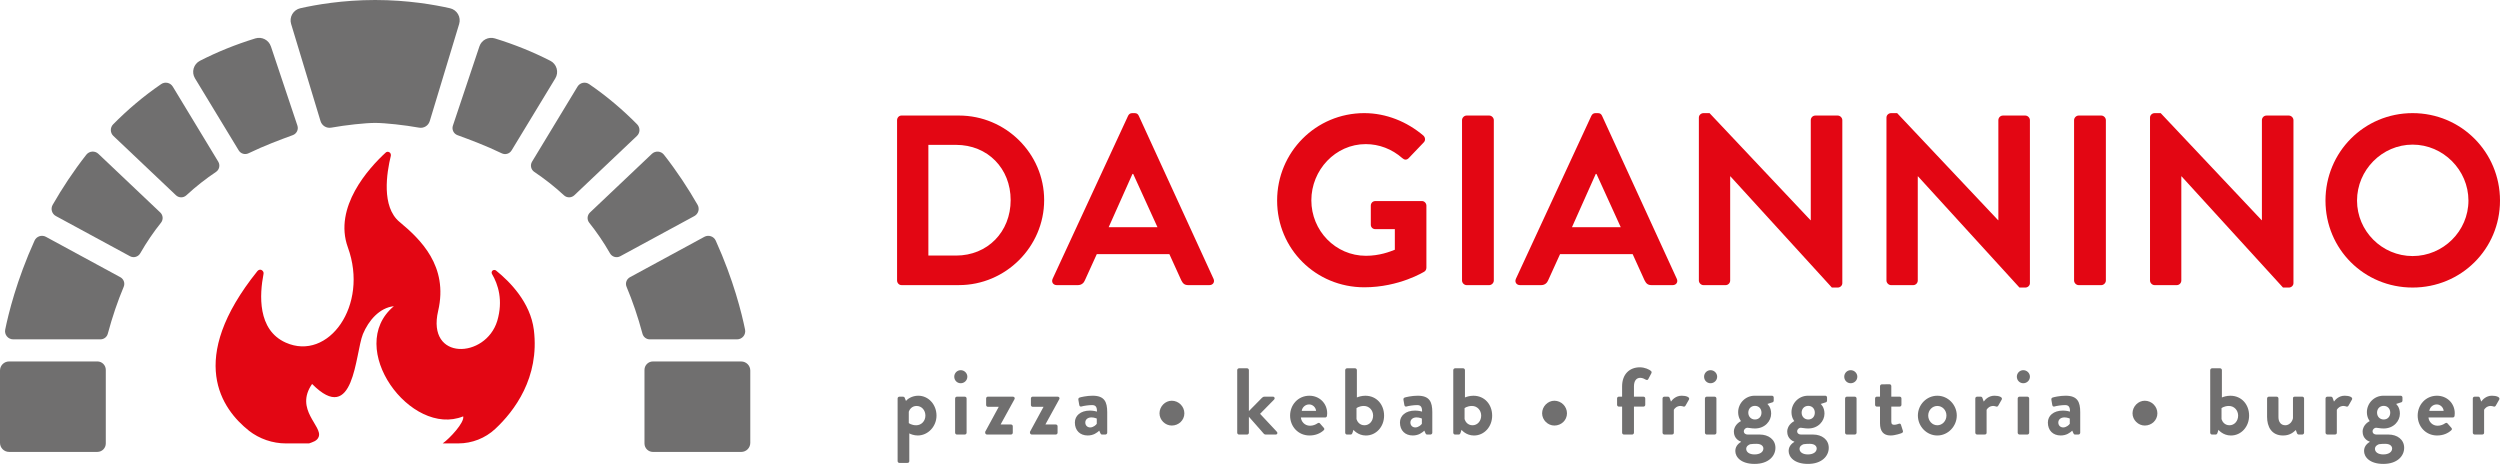 <?xml version="1.0" encoding="UTF-8" standalone="no"?>
<svg
   width="430.766"
   height="79.932"
   viewBox="0 0 430.766 79.932"
   fill="none"
   version="1.1"
   id="svg52"
   xmlns="http://www.w3.org/2000/svg"
   xmlns:svg="http://www.w3.org/2000/svg">
  <defs
     id="defs52" />
  <path
     d="M 16.773,62.281 H 1.563 C 0.699,62.281 0,62.98 0,63.841 v 12.465 c 0,0.863 0.701,1.56 1.563,1.56 h 15.21 c 0.804,0 1.456,-0.65 1.456,-1.455 v -12.679 c 0,-0.802 -0.652,-1.455 -1.456,-1.455 z"
     fill="#706f6f"
     id="path1" />
  <path
     d="M 20.733,47.764 7.906,40.802 C 7.562,40.616 7.156,40.581 6.787,40.707 6.418,40.83 6.114,41.103 5.953,41.458 2.874,48.254 1.453,54.053 0.897,56.79 c -0.084,0.413 0.023,0.842 0.29,1.168 0.266,0.326 0.666,0.515 1.089,0.515 h 15.031 c 0.594,0 1.112,-0.396 1.266,-0.968 0.792,-2.947 1.715,-5.645 2.743,-8.088 0.259,-0.618 0.007,-1.334 -0.582,-1.653 z"
     fill="#706f6f"
     id="path2" />
  <path
     d="M 27.618,36.615 16.949,26.505 c -0.287,-0.273 -0.678,-0.413 -1.072,-0.382 -0.395,0.028 -0.76,0.224 -1.005,0.534 -2.247,2.868 -4.163,5.787 -5.798,8.639 -0.187,0.329 -0.236,0.718 -0.131,1.079 0.103,0.364 0.348,0.669 0.682,0.849 l 12.774,6.925 c 0.626,0.34 1.409,0.119 1.762,-0.499 1.112,-1.94 2.315,-3.693 3.579,-5.274 0.422,-0.529 0.369,-1.294 -0.124,-1.763 z"
     fill="#706f6f"
     id="path3" />
  <path
     d="m 127.716,62.281 h -15.211 c -0.803,0 -1.457,0.65 -1.457,1.455 v 12.679 c 0,0.802 0.651,1.455 1.457,1.455 h 15.211 c 0.865,0 1.563,-0.7 1.563,-1.56 V 63.845 c 0,-0.863 -0.701,-1.56 -1.563,-1.56 z"
     fill="#706f6f"
     id="path4" />
  <path
     d="m 111.971,58.473 h 15.031 c 0.423,0 0.82,-0.189 1.089,-0.515 0.266,-0.327 0.373,-0.755 0.289,-1.168 -0.556,-2.737 -1.976,-8.536 -5.055,-15.332 -0.161,-0.354 -0.463,-0.627 -0.834,-0.751 -0.372,-0.124 -0.776,-0.091 -1.119,0.096 l -12.828,6.962 c -0.591,0.32 -0.844,1.035 -0.582,1.653 1.028,2.443 1.953,5.139 2.743,8.088 0.154,0.571 0.673,0.968 1.266,0.968 z"
     fill="#706f6f"
     id="path5" />
  <path
     d="m 120.332,36.377 c 0.102,-0.364 0.056,-0.753 -0.131,-1.079 -1.635,-2.854 -3.551,-5.771 -5.799,-8.639 -0.245,-0.312 -0.609,-0.506 -1.004,-0.534 -0.395,-0.028 -0.785,0.11 -1.072,0.382 l -10.67,10.11 c -0.493,0.466 -0.546,1.231 -0.124,1.763 1.264,1.581 2.467,3.334 3.579,5.274 0.353,0.618 1.136,0.839 1.762,0.499 l 12.774,-6.925 c 0.332,-0.179 0.577,-0.487 0.682,-0.849 z"
     fill="#706f6f"
     id="path6" />
  <path
     d="m 110.183,22.427 c 0.007,-0.375 -0.14,-0.739 -0.404,-1.007 -2.434,-2.464 -5.174,-4.812 -8.27,-6.929 -0.32,-0.217 -0.715,-0.296 -1.091,-0.214 -0.378,0.082 -0.705,0.315 -0.906,0.643 l -7.838,12.94 c -0.36,0.597 -0.192,1.371 0.388,1.76 1.707,1.149 3.431,2.476 5.111,4.034 0.507,0.471 1.29,0.464 1.792,-0.012 l 10.784,-10.222 c 0.273,-0.259 0.432,-0.618 0.437,-0.993 z"
     fill="#706f6f"
     id="path7" />
  <path
     d="m 29.767,14.92 c -0.201,-0.331 -0.528,-0.564 -0.906,-0.643 -0.379,-0.082 -0.773,-0.005 -1.091,0.214 -3.096,2.117 -5.836,4.465 -8.27,6.929 -0.264,0.268 -0.411,0.632 -0.404,1.007 0.007,0.378 0.163,0.734 0.436,0.993 l 10.784,10.222 c 0.503,0.476 1.285,0.48 1.792,0.012 1.677,-1.555 3.402,-2.884 5.112,-4.034 0.579,-0.389 0.747,-1.163 0.387,-1.76 l -7.837,-12.94 z"
     fill="#706f6f"
     id="path8" />
  <path
     d="m 46.672,7.988 c -0.37,-1.105 -1.556,-1.714 -2.671,-1.371 -3.446,1.061 -6.627,2.362 -9.55,3.856 -0.53,0.271 -0.923,0.753 -1.086,1.324 -0.162,0.574 -0.08,1.187 0.229,1.695 l 7.536,12.42 c 0.351,0.576 1.079,0.795 1.689,0.501 2.79,-1.343 5.408,-2.313 7.637,-3.131 0.664,-0.245 1.014,-0.97 0.79,-1.639 l -4.57,-13.658 z"
     fill="#706f6f"
     id="path9" />
  <path
     d="m 95.914,11.8 c -0.164,-0.574 -0.556,-1.054 -1.087,-1.324 -2.922,-1.494 -6.107,-2.796 -9.55,-3.856 -1.117,-0.345 -2.301,0.264 -2.67,1.371 l -4.57,13.658 c -0.224,0.669 0.126,1.397 0.79,1.639 2.226,0.818 4.847,1.788 7.634,3.131 0.61,0.294 1.339,0.077 1.689,-0.501 l 7.537,-12.42 c 0.308,-0.508 0.392,-1.124 0.229,-1.695 z"
     fill="#706f6f"
     id="path10" />
  <path
     d="M 78.918,2.434 C 78.619,1.921 78.119,1.553 77.54,1.422 74.94,0.832 70.265,0 64.639,0 c -5.625,0 -10.3,0.832 -12.9,1.422 -0.579,0.131 -1.079,0.499 -1.378,1.012 -0.299,0.513 -0.372,1.126 -0.199,1.695 l 5.067,16.738 c 0.239,0.79 1.028,1.273 1.841,1.128 2.493,-0.448 5.855,-0.816 7.569,-0.816 1.715,0 5.077,0.368 7.57,0.816 0.813,0.147 1.602,-0.338 1.841,-1.128 l 5.067,-16.738 c 0.173,-0.569 0.1,-1.182 -0.199,-1.695 z"
     fill="#706f6f"
     id="path11" />
  <path
     d="m 42.88,74.209 c 1.841,1.425 4.096,2.194 6.387,2.194 h 3.984 c 0.637,-0.231 1.39,-0.424 1.654,-1.117 0.75,-1.849 -4.208,-4.698 -1.129,-9.126 7.289,7.354 7.401,-5.197 8.754,-8.587 0.976,-2.348 2.855,-4.544 5.336,-4.812 -8.53,7.123 2.929,22.64 11.947,18.981 0.262,1.04 -2.329,3.812 -3.532,4.659 h 2.705 c 2.329,0 4.621,-0.886 6.35,-2.502 3.268,-3.043 7.665,-8.818 6.651,-17.058 -0.601,-4.735 -4.096,-8.279 -6.537,-10.243 -0.189,-0.117 -0.413,-0.117 -0.6,0.037 -0.15,0.154 -0.187,0.385 -0.075,0.578 1.051,1.772 1.953,4.544 0.902,8.086 -1.991,6.507 -12.211,6.932 -10.181,-1.732 1.803,-7.739 -3.082,-12.36 -6.651,-15.325 -3.157,-2.618 -2.217,-8.471 -1.503,-11.397 0.038,-0.231 -0.037,-0.501 -0.264,-0.616 -0.186,-0.114 -0.45,-0.114 -0.637,0.077 -2.893,2.656 -9.018,9.394 -6.5,16.326 3.645,10.012 -3.38,19.676 -10.706,16.403 -4.923,-2.194 -4.509,-8.317 -3.832,-11.821 0.075,-0.271 -0.074,-0.539 -0.338,-0.693 -0.227,-0.117 -0.526,-0.04 -0.715,0.194 -12.286,15.286 -6.123,23.796 -1.465,27.491 z"
     fill="#e30613"
     id="path12" />
  <path
     d="m 154.57,20.704 c 0,-0.417 0.334,-0.795 0.752,-0.795 h 9.913 c 8.071,0 14.68,6.554 14.68,14.568 0,8.014 -6.609,14.649 -14.68,14.649 h -9.913 c -0.418,0 -0.752,-0.378 -0.752,-0.795 V 20.699 Z m 10.162,23.332 c 5.437,0 9.41,-4.09 9.41,-9.557 0,-5.468 -3.973,-9.517 -9.41,-9.517 h -4.768 V 44.036 Z"
     fill="#e30613"
     id="path13" />
  <path
     d="m 181.373,48.044 13.005,-28.091 c 0.126,-0.252 0.334,-0.462 0.71,-0.462 h 0.419 c 0.418,0 0.586,0.21 0.71,0.462 l 12.881,28.091 c 0.253,0.543 -0.084,1.084 -0.71,1.084 h -3.637 c -0.629,0 -0.921,-0.252 -1.213,-0.835 l -2.049,-4.507 h -12.505 l -2.049,4.507 c -0.168,0.417 -0.544,0.835 -1.212,0.835 h -3.638 c -0.626,0 -0.962,-0.543 -0.71,-1.084 z m 18.068,-8.893 -4.184,-9.182 h -0.127 l -4.1,9.182 h 8.408 z"
     fill="#e30613"
     id="path14" />
  <path
     d="m 235.068,19.492 c 3.763,0 7.361,1.462 10.204,3.882 0.334,0.333 0.376,0.835 0.042,1.168 l -2.593,2.712 c -0.334,0.333 -0.71,0.333 -1.086,0 -1.799,-1.585 -4.016,-2.422 -6.315,-2.422 -5.226,0 -9.368,4.467 -9.368,9.685 0,5.218 4.142,9.557 9.41,9.557 2.343,0 4.14,-0.709 4.976,-1.042 v -3.546 h -3.345 c -0.461,0 -0.795,-0.336 -0.795,-0.753 v -3.295 c 0,-0.462 0.334,-0.795 0.795,-0.795 h 8.029 c 0.418,0 0.755,0.378 0.755,0.795 v 10.686 c 0,0.333 -0.169,0.543 -0.337,0.667 0,0 -4.308,2.712 -10.37,2.712 -8.324,0 -15.015,-6.594 -15.015,-14.943 0,-8.349 6.691,-15.069 15.015,-15.069 z"
     fill="#e30613"
     id="path15" />
  <path
     d="m 251.916,20.704 c 0,-0.417 0.376,-0.795 0.794,-0.795 h 3.89 c 0.418,0 0.794,0.378 0.794,0.795 v 27.631 c 0,0.417 -0.376,0.795 -0.794,0.795 h -3.89 c -0.418,0 -0.794,-0.378 -0.794,-0.795 z"
     fill="#e30613"
     id="path16" />
  <path
     d="m 261.198,48.044 13.005,-28.091 c 0.127,-0.252 0.334,-0.462 0.711,-0.462 h 0.418 c 0.418,0 0.586,0.21 0.71,0.462 l 12.882,28.091 c 0.252,0.543 -0.085,1.084 -0.711,1.084 h -3.637 c -0.628,0 -0.92,-0.252 -1.213,-0.835 l -2.048,-4.507 h -12.506 l -2.049,4.507 c -0.168,0.417 -0.544,0.835 -1.212,0.835 h -3.638 c -0.626,0 -0.962,-0.543 -0.71,-1.084 z m 18.068,-8.893 -4.182,-9.182 h -0.126 l -4.1,9.182 h 8.406 z"
     fill="#e30613"
     id="path17" />
  <path
     d="m 292.729,20.245 c 0,-0.415 0.376,-0.751 0.794,-0.751 h 1.044 l 17.398,18.45 h 0.042 V 20.706 c 0,-0.417 0.334,-0.795 0.794,-0.795 h 3.848 c 0.418,0 0.794,0.378 0.794,0.795 v 28.091 c 0,0.417 -0.376,0.751 -0.794,0.751 h -1.005 L 298.163,30.387 h -0.043 v 17.948 c 0,0.417 -0.334,0.795 -0.794,0.795 h -3.805 c -0.419,0 -0.795,-0.378 -0.795,-0.795 V 20.245 Z"
     fill="#e30613"
     id="path18" />
  <path
     d="m 325.052,20.245 c 0,-0.415 0.376,-0.751 0.794,-0.751 h 1.044 l 17.398,18.45 h 0.042 V 20.706 c 0,-0.417 0.336,-0.795 0.794,-0.795 h 3.848 c 0.418,0 0.794,0.378 0.794,0.795 v 28.091 c 0,0.417 -0.376,0.751 -0.794,0.751 h -1.005 L 330.486,30.387 h -0.042 v 17.948 c 0,0.417 -0.334,0.795 -0.795,0.795 h -3.805 c -0.418,0 -0.795,-0.378 -0.795,-0.795 V 20.245 Z"
     fill="#e30613"
     id="path19" />
  <path
     d="m 357.376,20.704 c 0,-0.417 0.376,-0.795 0.794,-0.795 h 3.89 c 0.418,0 0.794,0.378 0.794,0.795 v 27.631 c 0,0.417 -0.376,0.795 -0.794,0.795 h -3.89 c -0.418,0 -0.794,-0.378 -0.794,-0.795 z"
     fill="#e30613"
     id="path20" />
  <path
     d="m 370.463,20.245 c 0,-0.415 0.376,-0.751 0.794,-0.751 h 1.045 l 17.397,18.45 h 0.042 V 20.706 c 0,-0.417 0.336,-0.795 0.794,-0.795 h 3.848 c 0.418,0 0.794,0.378 0.794,0.795 v 28.091 c 0,0.417 -0.376,0.751 -0.794,0.751 h -1.005 L 375.897,30.387 h -0.042 v 17.948 c 0,0.417 -0.334,0.795 -0.794,0.795 h -3.806 c -0.418,0 -0.794,-0.378 -0.794,-0.795 V 20.245 Z"
     fill="#e30613"
     id="path21" />
  <path
     d="m 415.71,19.492 c 8.363,0 15.056,6.72 15.056,15.069 0,8.349 -6.691,14.985 -15.056,14.985 -8.366,0 -15.015,-6.636 -15.015,-14.985 0,-8.349 6.649,-15.069 15.015,-15.069 z m 0,24.628 c 5.268,0 9.618,-4.299 9.618,-9.559 0,-5.26 -4.35,-9.641 -9.618,-9.641 -5.268,0 -9.579,4.383 -9.579,9.641 0,5.258 4.308,9.559 9.579,9.559 z"
     fill="#e30613"
     id="path22" />
  <path
     d="m 156.675,79.457 c 0,0.196 -0.098,0.31 -0.392,0.31 h -1.309 c -0.163,0 -0.31,-0.147 -0.31,-0.31 V 68.66 c 0,-0.177 0.147,-0.31 0.31,-0.31 h 0.638 c 0.115,0 0.229,0.065 0.278,0.194 l 0.213,0.538 c 0.245,-0.326 1.046,-0.898 2.109,-0.898 1.799,0 3.154,1.55 3.154,3.427 0,1.877 -1.472,3.425 -3.235,3.425 -0.638,0 -1.227,-0.229 -1.453,-0.359 v 4.777 z m 1.192,-6.181 c 0.915,0 1.586,-0.748 1.586,-1.662 0,-0.914 -0.622,-1.665 -1.521,-1.665 -0.834,0 -1.243,0.65 -1.341,0.996 v 1.956 c 0,0 0.458,0.375 1.276,0.375 z"
     fill="#706f6f"
     id="path23" />
  <path
     d="m 164.424,64.908 c 0,-0.618 0.491,-1.124 1.113,-1.124 0.621,0 1.142,0.506 1.142,1.124 0,0.618 -0.507,1.126 -1.142,1.126 -0.636,0 -1.113,-0.506 -1.113,-1.126 z m 0.148,3.751 c 0,-0.177 0.147,-0.31 0.31,-0.31 h 1.358 c 0.163,0 0.31,0.131 0.31,0.31 v 5.906 c 0,0.163 -0.147,0.31 -0.31,0.31 h -1.358 c -0.163,0 -0.31,-0.145 -0.31,-0.31 z"
     fill="#706f6f"
     id="path24" />
  <path
     d="m 169.755,74.4 2.32,-4.274 v -0.033 h -1.864 c -0.164,0 -0.295,-0.145 -0.295,-0.31 v -1.126 c 0,-0.177 0.131,-0.31 0.295,-0.31 h 4.314 c 0.246,0 0.409,0.226 0.278,0.441 l -2.368,4.306 v 0.049 h 1.763 c 0.18,0 0.311,0.128 0.311,0.31 v 1.11 c 0,0.163 -0.131,0.31 -0.311,0.31 h -4.135 c -0.163,0 -0.31,-0.145 -0.31,-0.31 v -0.163 z"
     fill="#706f6f"
     id="path25" />
  <path
     d="m 177.472,74.4 2.32,-4.274 v -0.033 h -1.865 c -0.163,0 -0.294,-0.145 -0.294,-0.31 v -1.126 c 0,-0.177 0.131,-0.31 0.294,-0.31 h 4.315 c 0.246,0 0.409,0.226 0.278,0.441 l -2.369,4.306 v 0.049 h 1.764 c 0.18,0 0.311,0.128 0.311,0.31 v 1.11 c 0,0.163 -0.131,0.31 -0.311,0.31 h -4.135 c -0.163,0 -0.311,-0.145 -0.311,-0.31 v -0.163 z"
     fill="#706f6f"
     id="path26" />
  <path
     d="m 187.821,70.746 c 0.654,0 1.194,0.179 1.194,0.179 0.016,-0.832 -0.246,-1.126 -0.848,-1.126 -0.603,0 -1.456,0.131 -1.832,0.245 -0.229,0.063 -0.343,-0.082 -0.376,-0.294 l -0.147,-0.846 c -0.049,-0.245 0.082,-0.361 0.229,-0.41 0.131,-0.047 1.177,-0.31 2.221,-0.31 2.045,0 2.519,1.061 2.519,2.84 v 3.539 c 0,0.163 -0.147,0.31 -0.311,0.31 h -0.589 c -0.114,0 -0.196,-0.049 -0.278,-0.226 l -0.196,-0.441 c -0.376,0.343 -0.981,0.83 -1.993,0.83 -1.308,0 -2.207,-0.846 -2.207,-2.236 0,-1.159 0.948,-2.054 2.614,-2.054 z m 0.033,2.905 c 0.523,0 1.03,-0.443 1.128,-0.636 v -0.898 c 0,0 -0.442,-0.196 -0.916,-0.196 -0.638,0 -1.063,0.359 -1.063,0.881 0,0.49 0.344,0.849 0.851,0.849 z"
     fill="#706f6f"
     id="path27" />
  <path
     d="m 199.79,71.22 c 0,-1.189 0.981,-2.171 2.109,-2.171 1.194,0 2.175,0.982 2.175,2.171 0,1.189 -0.981,2.105 -2.175,2.105 -1.128,0 -2.109,-0.963 -2.109,-2.105 z"
     fill="#706f6f"
     id="path28" />
  <path
     d="m 213.18,63.768 c 0,-0.163 0.148,-0.31 0.311,-0.31 h 1.39 c 0.164,0 0.311,0.147 0.311,0.31 v 7.062 l 2.254,-2.285 c 0.115,-0.096 0.229,-0.194 0.409,-0.194 h 1.488 c 0.278,0 0.376,0.294 0.213,0.473 l -2.437,2.478 2.909,3.115 c 0.163,0.18 0.065,0.457 -0.213,0.457 h -1.764 c -0.098,0 -0.229,-0.065 -0.278,-0.128 l -2.581,-2.938 v 2.758 c 0,0.163 -0.147,0.31 -0.311,0.31 h -1.39 c -0.163,0 -0.311,-0.144 -0.311,-0.31 V 63.77 Z"
     fill="#706f6f"
     id="path29" />
  <path
     d="m 225.623,68.186 c 1.684,0 3.058,1.273 3.058,3.033 0,0.114 -0.016,0.326 -0.033,0.441 -0.016,0.163 -0.163,0.277 -0.31,0.277 h -4.184 c 0.049,0.669 0.621,1.418 1.57,1.418 0.506,0 0.981,-0.194 1.275,-0.408 0.164,-0.098 0.311,-0.131 0.425,0 l 0.671,0.765 c 0.114,0.114 0.147,0.294 -0.017,0.427 -0.539,0.506 -1.373,0.898 -2.436,0.898 -1.96,0 -3.35,-1.55 -3.35,-3.425 0,-1.875 1.39,-3.427 3.333,-3.427 z m 1.145,2.609 c -0.049,-0.604 -0.573,-1.11 -1.194,-1.11 -0.654,0 -1.194,0.49 -1.276,1.11 z"
     fill="#706f6f"
     id="path30" />
  <path
     d="m 231.788,63.768 c 0,-0.163 0.147,-0.31 0.311,-0.31 h 1.39 c 0.163,0 0.311,0.147 0.311,0.31 v 4.714 c 0.294,-0.114 0.801,-0.294 1.453,-0.294 1.946,0 3.235,1.518 3.235,3.427 0,1.909 -1.357,3.425 -3.137,3.425 -1.374,0 -2.142,-0.979 -2.142,-0.979 l -0.164,0.506 c -0.049,0.18 -0.164,0.31 -0.311,0.31 h -0.637 c -0.164,0 -0.311,-0.144 -0.311,-0.31 V 63.77 Z m 3.32,9.508 c 0.864,0 1.488,-0.748 1.488,-1.662 0,-0.914 -0.67,-1.665 -1.586,-1.665 -0.818,0 -1.276,0.375 -1.276,0.375 v 1.891 c 0.115,0.394 0.507,1.061 1.374,1.061 z"
     fill="#706f6f"
     id="path31" />
  <path
     d="m 243.838,70.746 c 0.654,0 1.194,0.179 1.194,0.179 0.016,-0.832 -0.246,-1.126 -0.851,-1.126 -0.605,0 -1.455,0.131 -1.831,0.245 -0.229,0.063 -0.344,-0.082 -0.376,-0.294 l -0.148,-0.846 c -0.049,-0.245 0.082,-0.361 0.229,-0.41 0.131,-0.047 1.178,-0.31 2.222,-0.31 2.044,0 2.518,1.061 2.518,2.84 v 3.539 c 0,0.163 -0.147,0.31 -0.31,0.31 h -0.589 c -0.114,0 -0.196,-0.049 -0.278,-0.226 l -0.196,-0.441 c -0.376,0.343 -0.981,0.83 -1.993,0.83 -1.308,0 -2.208,-0.846 -2.208,-2.236 0,-1.159 0.949,-2.054 2.615,-2.054 z m 0.033,2.905 c 0.523,0 1.03,-0.443 1.128,-0.636 v -0.898 c 0,0 -0.442,-0.196 -0.916,-0.196 -0.638,0 -1.063,0.359 -1.063,0.881 0,0.49 0.344,0.849 0.851,0.849 z"
     fill="#706f6f"
     id="path32" />
  <path
     d="m 250.409,63.768 c 0,-0.163 0.147,-0.31 0.311,-0.31 h 1.39 c 0.164,0 0.311,0.147 0.311,0.31 v 4.714 c 0.294,-0.114 0.799,-0.294 1.453,-0.294 1.946,0 3.235,1.518 3.235,3.427 0,1.909 -1.357,3.425 -3.137,3.425 -1.374,0 -2.142,-0.979 -2.142,-0.979 l -0.164,0.506 c -0.049,0.18 -0.163,0.31 -0.311,0.31 h -0.637 c -0.164,0 -0.311,-0.144 -0.311,-0.31 V 63.77 Z m 3.32,9.508 c 0.864,0 1.488,-0.748 1.488,-1.662 0,-0.914 -0.67,-1.665 -1.586,-1.665 -0.818,0 -1.276,0.375 -1.276,0.375 v 1.891 c 0.115,0.394 0.507,1.061 1.374,1.061 z"
     fill="#706f6f"
     id="path33" />
  <path
     d="m 265.716,71.22 c 0,-1.189 0.982,-2.171 2.11,-2.171 1.194,0 2.175,0.982 2.175,2.171 0,1.189 -0.981,2.105 -2.175,2.105 -1.128,0 -2.11,-0.963 -2.11,-2.105 z"
     fill="#706f6f"
     id="path34" />
  <path
     d="m 279.497,70.061 h -0.556 c -0.18,0 -0.31,-0.144 -0.31,-0.31 v -1.093 c 0,-0.177 0.13,-0.31 0.31,-0.31 h 0.556 v -1.763 c 0,-2.154 1.325,-3.295 3.056,-3.295 0.867,0 1.635,0.378 1.93,0.636 0.098,0.082 0.13,0.261 0.065,0.378 l -0.554,1.044 c -0.065,0.128 -0.245,0.161 -0.392,0.079 -0.213,-0.128 -0.605,-0.326 -0.965,-0.326 -0.703,0 -1.096,0.539 -1.096,1.485 v 1.763 h 1.636 c 0.18,0 0.31,0.131 0.31,0.31 v 1.093 c 0,0.163 -0.13,0.31 -0.31,0.31 h -1.636 v 4.502 c 0,0.163 -0.147,0.31 -0.31,0.31 h -1.421 c -0.163,0 -0.31,-0.144 -0.31,-0.31 v -4.502 z"
     fill="#706f6f"
     id="path35" />
  <path
     d="m 286.464,68.66 c 0,-0.177 0.147,-0.31 0.31,-0.31 h 0.622 c 0.147,0 0.245,0.082 0.294,0.21 l 0.229,0.636 c 0.229,-0.326 0.832,-1.012 1.848,-1.012 0.768,0 1.453,0.245 1.259,0.653 l -0.605,1.061 c -0.082,0.147 -0.245,0.21 -0.376,0.147 -0.049,-0.016 -0.294,-0.098 -0.474,-0.098 -0.654,0 -1.047,0.441 -1.159,0.667 v 3.95 c 0,0.226 -0.147,0.31 -0.376,0.31 h -1.259 c -0.164,0 -0.311,-0.145 -0.311,-0.31 v -5.906 z"
     fill="#706f6f"
     id="path36" />
  <path
     d="m 293.624,64.908 c 0,-0.618 0.49,-1.124 1.112,-1.124 0.621,0 1.142,0.506 1.142,1.124 0,0.618 -0.507,1.126 -1.142,1.126 -0.636,0 -1.112,-0.506 -1.112,-1.126 z m 0.147,3.751 c 0,-0.177 0.147,-0.31 0.311,-0.31 h 1.357 c 0.163,0 0.311,0.131 0.311,0.31 v 5.906 c 0,0.163 -0.148,0.31 -0.311,0.31 h -1.357 c -0.164,0 -0.311,-0.145 -0.311,-0.31 z"
     fill="#706f6f"
     id="path37" />
  <path
     d="m 299.985,72.558 c 0,0 -0.491,-0.555 -0.491,-1.534 0,-1.518 1.227,-2.84 2.843,-2.84 h 2.974 c 0.18,0 0.311,0.131 0.311,0.31 v 0.539 c 0,0.114 -0.065,0.245 -0.18,0.277 l -0.916,0.294 c 0,0 0.655,0.506 0.655,1.665 0,1.289 -1.08,2.56 -2.794,2.56 -0.622,0 -1.047,-0.128 -1.309,-0.128 -0.229,0 -0.605,0.226 -0.605,0.618 0,0.343 0.295,0.555 0.654,0.555 h 2.094 c 1.488,0 2.696,0.849 2.696,2.285 0,1.436 -1.211,2.774 -3.58,2.774 -2.368,0 -3.333,-1.191 -3.333,-2.236 0,-0.979 0.817,-1.45 0.981,-1.55 v -0.049 c -0.278,-0.082 -1.227,-0.522 -1.227,-1.714 0,-1.271 1.227,-1.826 1.227,-1.826 z m 2.336,5.743 c 0.916,0 1.521,-0.41 1.521,-1.028 0,-0.294 -0.229,-0.8 -1.194,-0.8 -0.36,0 -0.719,0.016 -1.063,0.065 -0.196,0.065 -0.703,0.294 -0.703,0.8 0,0.569 0.556,0.963 1.437,0.963 z m 0.066,-6.02 c 0.67,0 1.128,-0.49 1.128,-1.175 0,-0.685 -0.458,-1.173 -1.128,-1.173 -0.671,0 -1.145,0.49 -1.145,1.173 0,0.683 0.49,1.175 1.145,1.175 z"
     fill="#706f6f"
     id="path38" />
  <path
     d="m 309.173,72.558 c 0,0 -0.49,-0.555 -0.49,-1.534 0,-1.518 1.226,-2.84 2.843,-2.84 h 2.974 c 0.18,0 0.311,0.131 0.311,0.31 v 0.539 c 0,0.114 -0.066,0.245 -0.18,0.277 l -0.916,0.294 c 0,0 0.654,0.506 0.654,1.665 0,1.289 -1.079,2.56 -2.794,2.56 -0.621,0 -1.047,-0.128 -1.308,-0.128 -0.229,0 -0.605,0.226 -0.605,0.618 0,0.343 0.294,0.555 0.654,0.555 h 2.093 c 1.488,0 2.696,0.849 2.696,2.285 0,1.436 -1.21,2.774 -3.579,2.774 -2.369,0 -3.334,-1.191 -3.334,-2.236 0,-0.979 0.818,-1.45 0.981,-1.55 v -0.049 c -0.278,-0.082 -1.226,-0.522 -1.226,-1.714 0,-1.271 1.226,-1.826 1.226,-1.826 z m 2.337,5.743 c 0.915,0 1.52,-0.41 1.52,-1.028 0,-0.294 -0.228,-0.8 -1.193,-0.8 -0.36,0 -0.72,0.016 -1.063,0.065 -0.197,0.065 -0.703,0.294 -0.703,0.8 0,0.569 0.556,0.963 1.436,0.963 z m 0.067,-6.02 c 0.671,0 1.129,-0.49 1.129,-1.175 0,-0.685 -0.458,-1.173 -1.129,-1.173 -0.67,0 -1.144,0.49 -1.144,1.173 0,0.683 0.49,1.175 1.144,1.175 z"
     fill="#706f6f"
     id="path39" />
  <path
     d="m 317.775,64.908 c 0,-0.618 0.491,-1.124 1.112,-1.124 0.622,0 1.142,0.506 1.142,1.124 0,0.618 -0.506,1.126 -1.142,1.126 -0.635,0 -1.112,-0.506 -1.112,-1.126 z m 0.145,3.751 c 0,-0.177 0.147,-0.31 0.311,-0.31 h 1.357 c 0.163,0 0.311,0.131 0.311,0.31 v 5.906 c 0,0.163 -0.148,0.31 -0.311,0.31 h -1.357 c -0.164,0 -0.311,-0.145 -0.311,-0.31 z"
     fill="#706f6f"
     id="path40" />
  <path
     d="m 323.938,70.061 h -0.556 c -0.164,0 -0.294,-0.145 -0.294,-0.31 v -1.093 c 0,-0.177 0.13,-0.31 0.294,-0.31 h 0.556 v -1.812 c 0,-0.161 0.147,-0.31 0.311,-0.31 l 1.341,-0.016 c 0.163,0 0.294,0.147 0.294,0.31 v 1.828 h 1.437 c 0.18,0 0.31,0.131 0.31,0.31 v 1.093 c 0,0.163 -0.13,0.31 -0.31,0.31 h -1.437 v 2.609 c 0,0.459 0.245,0.522 0.507,0.522 0.278,0 0.621,-0.112 0.799,-0.177 0.18,-0.065 0.311,0.016 0.36,0.177 l 0.327,1.03 c 0.065,0.161 -0.017,0.327 -0.18,0.392 -0.082,0.049 -1.145,0.424 -1.946,0.424 -1.259,0 -1.815,-0.783 -1.815,-2.105 v -2.873 z"
     fill="#706f6f"
     id="path41" />
  <path
     d="m 333.814,68.186 c 1.848,0 3.352,1.567 3.352,3.411 0,1.844 -1.504,3.441 -3.352,3.441 -1.848,0 -3.35,-1.567 -3.35,-3.441 0,-1.875 1.504,-3.411 3.35,-3.411 z m 0,5.09 c 0.866,0 1.57,-0.748 1.57,-1.679 0,-0.93 -0.704,-1.648 -1.57,-1.648 -0.867,0 -1.57,0.732 -1.57,1.648 0,0.916 0.687,1.679 1.57,1.679 z"
     fill="#706f6f"
     id="path42" />
  <path
     d="m 340.354,68.66 c 0,-0.177 0.147,-0.31 0.311,-0.31 h 0.621 c 0.147,0 0.246,0.082 0.295,0.21 l 0.229,0.636 c 0.229,-0.326 0.834,-1.012 1.848,-1.012 0.768,0 1.453,0.245 1.259,0.653 l -0.605,1.061 c -0.082,0.147 -0.246,0.21 -0.376,0.147 -0.05,-0.016 -0.295,-0.098 -0.475,-0.098 -0.654,0 -1.046,0.441 -1.158,0.667 v 3.95 c 0,0.226 -0.148,0.31 -0.377,0.31 h -1.259 c -0.163,0 -0.31,-0.145 -0.31,-0.31 v -5.906 z"
     fill="#706f6f"
     id="path43" />
  <path
     d="m 347.515,64.908 c 0,-0.618 0.491,-1.124 1.112,-1.124 0.622,0 1.143,0.506 1.143,1.124 0,0.618 -0.507,1.126 -1.143,1.126 -0.635,0 -1.112,-0.506 -1.112,-1.126 z m 0.147,3.751 c 0,-0.177 0.148,-0.31 0.311,-0.31 h 1.358 c 0.163,0 0.31,0.131 0.31,0.31 v 5.906 c 0,0.163 -0.147,0.31 -0.31,0.31 h -1.358 c -0.163,0 -0.311,-0.145 -0.311,-0.31 z"
     fill="#706f6f"
     id="path44" />
  <path
     d="m 355.476,70.746 c 0.654,0 1.194,0.179 1.194,0.179 0.016,-0.832 -0.245,-1.126 -0.848,-1.126 -0.603,0 -1.456,0.131 -1.832,0.245 -0.229,0.063 -0.343,-0.082 -0.376,-0.294 l -0.147,-0.846 c -0.049,-0.245 0.082,-0.361 0.229,-0.41 0.131,-0.047 1.177,-0.31 2.222,-0.31 2.044,0 2.518,1.061 2.518,2.84 v 3.539 c 0,0.163 -0.147,0.31 -0.311,0.31 h -0.588 c -0.115,0 -0.197,-0.049 -0.278,-0.226 l -0.197,-0.441 c -0.376,0.343 -0.981,0.83 -1.992,0.83 -1.309,0 -2.208,-0.846 -2.208,-2.236 0,-1.159 0.948,-2.054 2.614,-2.054 z m 0.033,2.905 c 0.523,0 1.03,-0.443 1.128,-0.636 v -0.898 c 0,0 -0.441,-0.196 -0.916,-0.196 -0.637,0 -1.062,0.359 -1.062,0.881 0,0.49 0.343,0.849 0.85,0.849 z"
     fill="#706f6f"
     id="path45" />
  <path
     d="m 367.447,71.22 c 0,-1.189 0.981,-2.171 2.11,-2.171 1.193,0 2.175,0.982 2.175,2.171 0,1.189 -0.982,2.105 -2.175,2.105 -1.129,0 -2.11,-0.963 -2.11,-2.105 z"
     fill="#706f6f"
     id="path46" />
  <path
     d="m 380.836,63.768 c 0,-0.163 0.147,-0.31 0.311,-0.31 h 1.39 c 0.163,0 0.31,0.147 0.31,0.31 v 4.714 c 0.295,-0.114 0.802,-0.294 1.454,-0.294 1.946,0 3.235,1.518 3.235,3.427 0,1.909 -1.357,3.425 -3.137,3.425 -1.374,0 -2.143,-0.979 -2.143,-0.979 l -0.163,0.506 c -0.049,0.18 -0.164,0.31 -0.311,0.31 h -0.638 c -0.163,0 -0.31,-0.144 -0.31,-0.31 V 63.77 Z m 3.32,9.508 c 0.864,0 1.488,-0.748 1.488,-1.662 0,-0.914 -0.671,-1.665 -1.586,-1.665 -0.818,0 -1.276,0.375 -1.276,0.375 v 1.891 c 0.115,0.394 0.507,1.061 1.374,1.061 z"
     fill="#706f6f"
     id="path47" />
  <path
     d="m 390.632,68.66 c 0,-0.177 0.147,-0.31 0.31,-0.31 h 1.339 c 0.163,0 0.311,0.131 0.311,0.31 v 3.213 c 0,0.863 0.441,1.401 1.193,1.401 0.687,0 1.21,-0.634 1.309,-1.222 v -3.395 c 0,-0.242 0.098,-0.31 0.359,-0.31 h 1.243 c 0.164,0 0.311,0.131 0.311,0.31 v 5.906 c 0,0.163 -0.147,0.31 -0.311,0.31 h -0.605 c -0.163,0 -0.262,-0.114 -0.311,-0.242 l -0.196,-0.539 c -0.294,0.259 -0.899,0.947 -2.191,0.947 -2.026,0 -2.761,-1.55 -2.761,-3.213 V 68.662 Z"
     fill="#706f6f"
     id="path48" />
  <path
     d="m 400.703,68.66 c 0,-0.177 0.147,-0.31 0.311,-0.31 h 0.621 c 0.147,0 0.245,0.082 0.294,0.21 l 0.229,0.636 c 0.229,-0.326 0.834,-1.012 1.848,-1.012 0.769,0 1.453,0.245 1.259,0.653 l -0.605,1.061 c -0.081,0.147 -0.245,0.21 -0.376,0.147 -0.049,-0.016 -0.294,-0.098 -0.474,-0.098 -0.654,0 -1.047,0.441 -1.159,0.667 v 3.95 c 0,0.226 -0.147,0.31 -0.376,0.31 h -1.259 c -0.164,0 -0.311,-0.145 -0.311,-0.31 v -5.906 z"
     fill="#706f6f"
     id="path49" />
  <path
     d="m 408.321,72.558 c 0,0 -0.491,-0.555 -0.491,-1.534 0,-1.518 1.227,-2.84 2.843,-2.84 h 2.974 c 0.18,0 0.311,0.131 0.311,0.31 v 0.539 c 0,0.114 -0.065,0.245 -0.18,0.277 l -0.916,0.294 c 0,0 0.655,0.506 0.655,1.665 0,1.289 -1.08,2.56 -2.795,2.56 -0.621,0 -1.046,-0.128 -1.308,-0.128 -0.229,0 -0.605,0.226 -0.605,0.618 0,0.343 0.295,0.555 0.654,0.555 h 2.094 c 1.488,0 2.695,0.849 2.695,2.285 0,1.436 -1.21,2.774 -3.579,2.774 -2.368,0 -3.333,-1.191 -3.333,-2.236 0,-0.979 0.817,-1.45 0.981,-1.55 v -0.049 c -0.278,-0.082 -1.227,-0.522 -1.227,-1.714 0,-1.271 1.227,-1.826 1.227,-1.826 z m 2.338,5.743 c 0.916,0 1.521,-0.41 1.521,-1.028 0,-0.294 -0.229,-0.8 -1.194,-0.8 -0.359,0 -0.719,0.016 -1.062,0.065 -0.197,0.065 -0.704,0.294 -0.704,0.8 0,0.569 0.556,0.963 1.437,0.963 z m 0.066,-6.02 c 0.67,0 1.128,-0.49 1.128,-1.175 0,-0.685 -0.458,-1.173 -1.128,-1.173 -0.671,0 -1.145,0.49 -1.145,1.173 0,0.683 0.491,1.175 1.145,1.175 z"
     fill="#706f6f"
     id="path50" />
  <path
     d="m 419.913,68.186 c 1.684,0 3.058,1.273 3.058,3.033 0,0.114 -0.016,0.326 -0.033,0.441 -0.016,0.163 -0.163,0.277 -0.31,0.277 h -4.184 c 0.049,0.669 0.621,1.418 1.57,1.418 0.506,0 0.981,-0.194 1.275,-0.408 0.164,-0.098 0.311,-0.131 0.425,0 l 0.671,0.765 c 0.114,0.114 0.147,0.294 -0.017,0.427 -0.539,0.506 -1.373,0.898 -2.436,0.898 -1.96,0 -3.35,-1.55 -3.35,-3.425 0,-1.875 1.39,-3.427 3.333,-3.427 z m 1.145,2.609 c -0.049,-0.604 -0.573,-1.11 -1.194,-1.11 -0.654,0 -1.194,0.49 -1.276,1.11 z"
     fill="#706f6f"
     id="path51" />
  <path
     d="m 426.078,68.66 c 0,-0.177 0.147,-0.31 0.311,-0.31 h 0.621 c 0.147,0 0.245,0.082 0.294,0.21 l 0.229,0.636 c 0.229,-0.326 0.834,-1.012 1.848,-1.012 0.769,0 1.453,0.245 1.259,0.653 l -0.605,1.061 c -0.081,0.147 -0.245,0.21 -0.376,0.147 -0.049,-0.016 -0.294,-0.098 -0.474,-0.098 -0.654,0 -1.047,0.441 -1.159,0.667 v 3.95 c 0,0.226 -0.147,0.31 -0.376,0.31 h -1.259 c -0.164,0 -0.311,-0.145 -0.311,-0.31 v -5.906 z"
     fill="#706f6f"
     id="path52" />
</svg>
